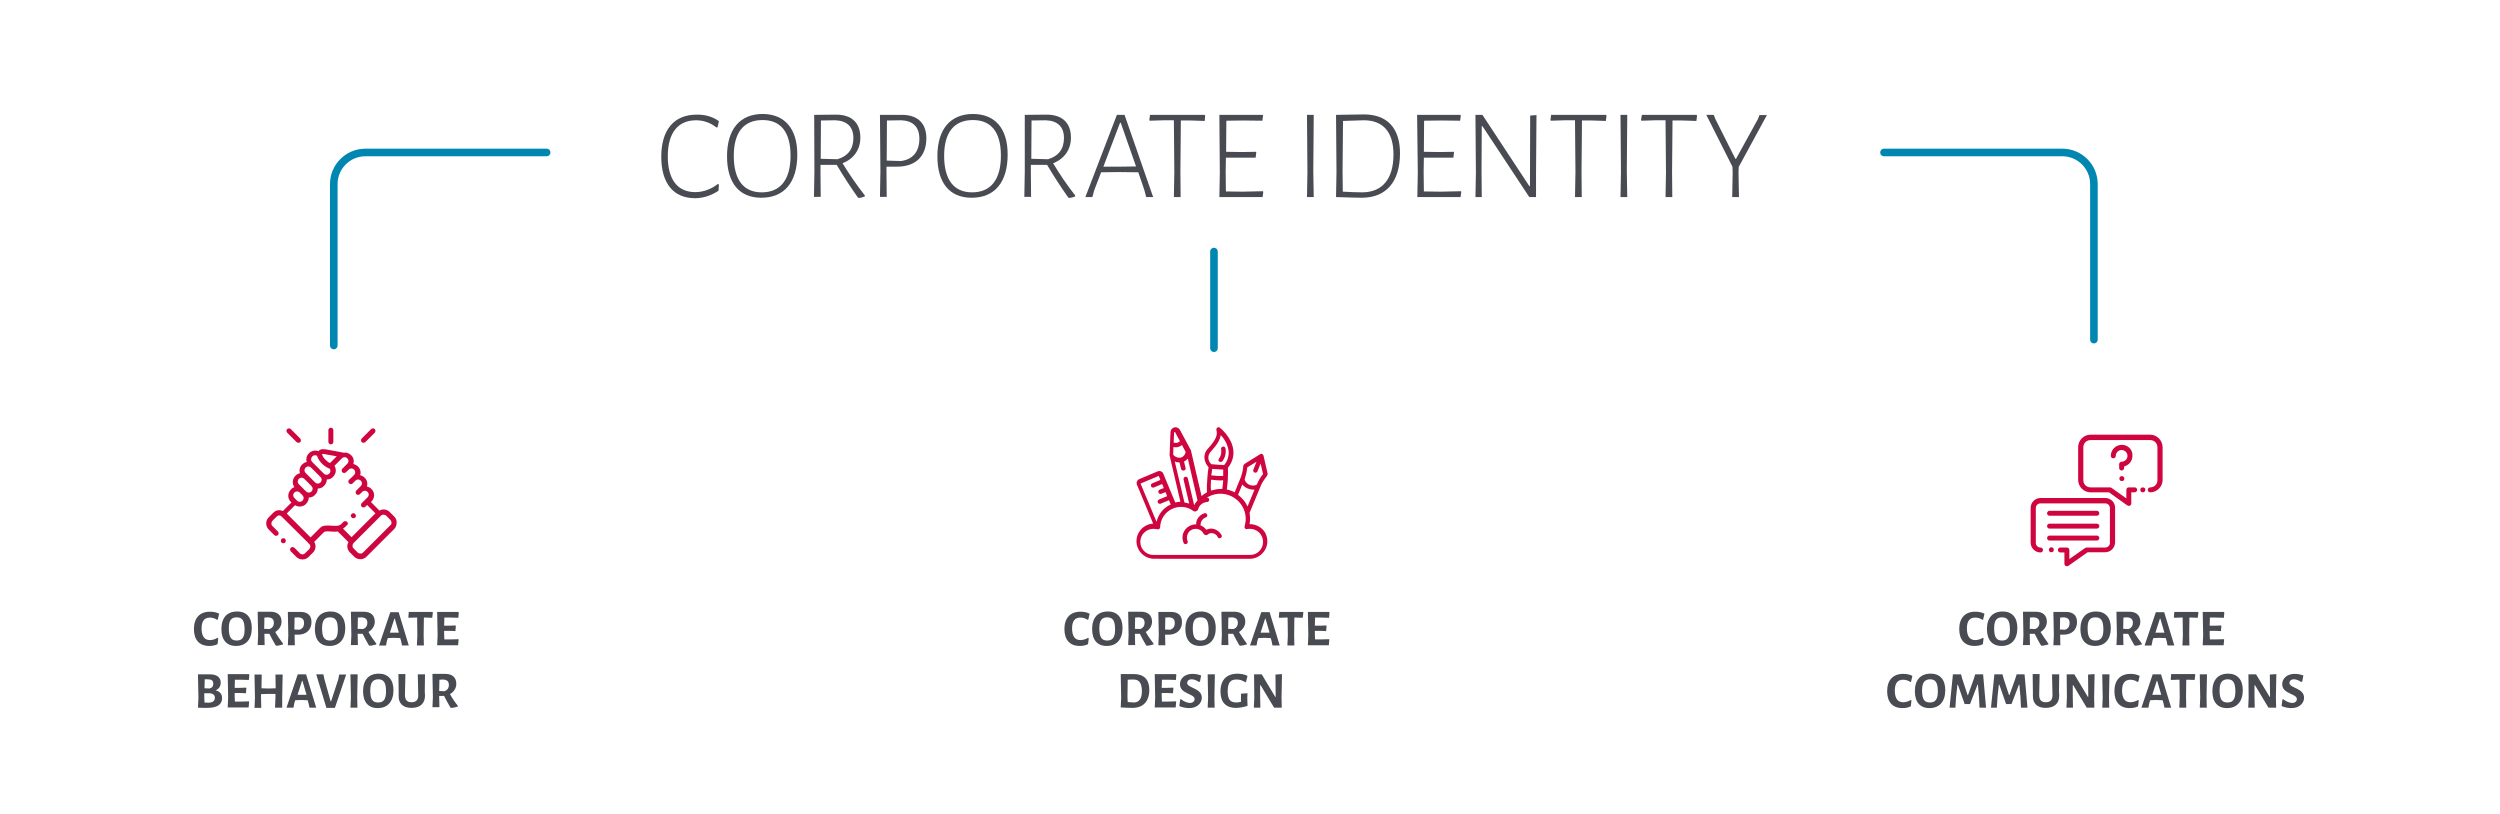 <?xml version="1.0" encoding="utf-8"?>
<!-- Generator: Adobe Illustrator 24.0.2, SVG Export Plug-In . SVG Version: 6.00 Build 0)  -->
<svg version="1.1" id="Ebene_1" xmlns="http://www.w3.org/2000/svg" xmlns:xlink="http://www.w3.org/1999/xlink" x="0px" y="0px"
	 viewBox="0 0 1110 361.2" enable-background="new 0 0 1110 361.2" xml:space="preserve">
<g>
	<path fill="none" stroke="#0087B1" stroke-width="3.371" stroke-linecap="round" stroke-miterlimit="10" d="M242.7,67.7h-80.5
		c-7.7,0-14,6.3-14,14v71.7"/>
	<path fill="none" stroke="#0087B1" stroke-width="3.371" stroke-linecap="round" stroke-miterlimit="10" d="M929.7,150.8V81.7
		c0-7.7-6.3-14-14-14h-79.2"/>
	
		<line fill="none" stroke="#0087B1" stroke-width="3.371" stroke-linecap="round" stroke-miterlimit="10" x1="539" y1="111.7" x2="539" y2="154.6"/>
	<g>
		<g>
			<path fill="#494B52" d="M483.8,272.5l-0.6,2.6l-0.3,0.1c-0.9-0.6-2-1-3.2-1c-2.4,0-3.7,1.5-3.7,4.8c0,3.5,1.3,5.2,3.7,5.2
				c1.1,0,2.4-0.4,3.4-1l0.3,0.2l-0.3,2.6c-1.2,0.6-2.4,0.8-3.7,0.8c-4.4,0-6.8-2.7-6.8-7.5c0-4.9,2.6-7.7,7.1-7.7
				C481.4,271.6,482.7,271.9,483.8,272.5z"/>
			<path fill="#494B52" d="M498.4,278.8c0,5.1-2.6,8-7,8c-4.2,0-6.5-2.7-6.5-7.5c0-5,2.5-7.8,7-7.8
				C496.1,271.5,498.4,274.2,498.4,278.8z M488.1,278.9c0,4,1,5.5,3.5,5.5c2.4,0,3.5-1.4,3.5-4.9c0-3.9-1-5.4-3.5-5.4
				C489.2,274.1,488.1,275.5,488.1,278.9z"/>
			<path fill="#494B52" d="M512.2,285.8l0,0.3c-1,0.3-2,0.6-3.1,0.6l-0.3-0.3c-0.9-1.6-1.9-3.3-2.7-5h-2.2v0.3l0.1,4.7h-3.1l0.2-4.4
				l-0.2-10.4l5.7,0c3.1,0,4.9,1.6,4.9,4.4c0,1.9-1,3.5-2.8,4.6C509.7,282.4,510.9,284.1,512.2,285.8z M506.2,279.3
				c1.3-0.4,2-1.4,2-2.8c0-1.6-0.9-2.3-2.6-2.4l-1.6,0.1l-0.1,5L506.2,279.3z"/>
			<path fill="#494B52" d="M520,271.7c3.1,0,4.8,1.6,4.8,4.5c0,3.4-2.3,5.6-6,5.6h-1.5v0l0.1,4.7h-3.1l0.2-4.4l-0.2-10.4L520,271.7z
				 M519.5,279.6c1.4-0.4,2.1-1.4,2.1-3c0-1.7-0.9-2.4-2.6-2.5l-1.6,0.1l-0.1,5.3L519.5,279.6z"/>
			<path fill="#494B52" d="M539.8,278.8c0,5.1-2.6,8-7,8c-4.2,0-6.5-2.7-6.5-7.5c0-5,2.5-7.8,7-7.8
				C537.5,271.5,539.8,274.2,539.8,278.8z M529.6,278.9c0,4,1,5.5,3.5,5.5c2.4,0,3.5-1.4,3.5-4.9c0-3.9-1-5.4-3.5-5.4
				C530.6,274.1,529.6,275.5,529.6,278.9z"/>
			<path fill="#494B52" d="M553.6,285.8l0,0.3c-1,0.3-2,0.6-3.1,0.6l-0.3-0.3c-0.9-1.6-1.9-3.3-2.7-5h-2.2v0.3l0.1,4.7h-3.1l0.2-4.4
				l-0.2-10.4l5.7,0c3.1,0,4.9,1.6,4.9,4.4c0,1.9-1,3.5-2.8,4.6C551.2,282.4,552.4,284.1,553.6,285.8z M547.6,279.3
				c1.3-0.4,2-1.4,2-2.8c0-1.6-0.9-2.3-2.6-2.4l-1.6,0.1l-0.1,5L547.6,279.3z"/>
			<path fill="#494B52" d="M565,286.6l-0.4-1.9l-0.4-1.4l-2.9-0.1l-2.6,0.1l-0.4,1.2l-0.4,2.1H555l5-14.8h3.7l4.5,14.8H565z
				 M561.9,274.7h-0.2l-2,6.2l2,0l2,0L561.9,274.7z"/>
			<path fill="#494B52" d="M578.4,274.3l-2.8-0.1h-0.9l-0.1,7.7l0.1,4.7h-3.1l0.2-4.4l-0.1-8h-0.9l-2.8,0.1l-0.2-0.3l0.2-2.3h10.5
				l0.2,0.3L578.4,274.3z"/>
			<path fill="#494B52" d="M590.2,284.2l-0.2,2.3h-9.3l0.2-4.4l-0.2-10.4h9.4l0.2,0.3l-0.2,2.3l-3.5-0.1l-2.7,0l-0.1,3.6l2.6,0
				l2.4-0.1l0.2,0.2l-0.2,2.3l-2.6-0.1l-2.4,0l0,1.6l0.1,2.2l2.6,0l3.7-0.1L590.2,284.2z"/>
			<path fill="#494B52" d="M503.6,299.3c4.3,0,6.7,2.5,6.7,6.9c0,5.2-2.7,8.1-7.5,8.1c-1.2,0-3.7-0.1-5.2-0.2l0.2-4.4l-0.2-10.4
				L503.6,299.3z M507,306.9c0-3.6-1.2-5.2-3.7-5.2c-0.5,0-1.8,0-2.6,0.1l-0.1,7.6l0.1,2.3c0.9,0.1,2.2,0.2,2.7,0.2
				C505.6,311.9,507,310.4,507,306.9z"/>
			<path fill="#494B52" d="M522.2,311.8l-0.2,2.3h-9.3l0.2-4.4l-0.2-10.4h9.4l0.2,0.3l-0.2,2.3l-3.5-0.1l-2.7,0l-0.1,3.6l2.6,0
				l2.4-0.1l0.2,0.2l-0.2,2.3l-2.6-0.1l-2.4,0l0,1.6l0.1,2.2l2.6,0l3.7-0.1L522.2,311.8z"/>
			<path fill="#494B52" d="M533.3,299.9l-0.5,2.7l-0.5,0.2c-1.1-0.8-2.3-1.2-3.2-1.2c-1.3,0-2,0.8-2,1.6c0,2.4,6.5,2.2,6.5,6.6
				c0,2.5-2.2,4.6-5.6,4.6c-1.4,0-2.9-0.3-4.4-0.9l0.4-2.9l0.3-0.2c1.3,1.1,2.9,1.7,4,1.7c1.4,0,2.1-0.8,2.1-1.7
				c0-2.5-6.5-2.2-6.5-6.6c0-2.6,2.2-4.6,5.5-4.6C530.6,299.2,531.9,299.4,533.3,299.9z"/>
			<path fill="#494B52" d="M539.3,314.2h-3.1l0.2-4.4l-0.2-10.4h3.2l-0.2,10.1L539.3,314.2z"/>
			<path fill="#494B52" d="M553.9,300.1l-0.7,2.8l-0.3,0c-1.5-0.9-2.5-1.2-3.9-1.2c-2.7,0-3.9,1.4-3.9,5.2c0,3.7,1.1,5,3.9,5
				c0.6,0,1.1-0.1,2-0.3l0-1.3l0-2.3l2.9-0.2l-0.1,2l0.1,3.6c-1.9,0.6-3.5,0.9-5.1,0.9c-4.7,0-6.9-2.7-6.9-7.3
				c0-5.2,2.8-7.9,7.7-7.9C551.1,299.2,552.6,299.4,553.9,300.1z"/>
			<path fill="#494B52" d="M569.1,314.2h-3.4l-6-10h-0.2l0,4.9l0.1,5.1h-2.9l0.2-4.4l-0.1-10.4h3.4l6,10h0.2l-0.1-9.9l2.9-0.2
				l-0.2,10.3L569.1,314.2z"/>
		</g>
		<g>
			<g id="Shape">
				<path fill="#CF0540" d="M554.8,232.7c0.3-1.6,0.3-3.3,0-5l4.5-10.8c0,0,0,0,0,0c0.7-2,1.8-3.8,3.1-5.4c0.3-0.4,0.5-0.9,0.4-1.3
					l-1.8-7.9c0-0.1-0.1-0.2-0.1-0.2c0,0,0,0,0,0s0,0-0.1-0.1c0-0.1-0.1-0.1-0.1-0.2c0,0-0.1,0-0.1-0.1c0,0-0.1-0.1-0.2-0.1
					c-0.1,0-0.1,0-0.2-0.1c0,0,0,0-0.1,0c-0.2,0-0.4,0-0.5,0.1c0,0,0,0,0,0h0l-6.9,4.3c-0.4,0.3-0.7,0.7-0.7,1.2
					c-0.2,2.1-0.7,4.2-1.6,6.1v0l-2.2,5.4c-1.1-0.6-2.3-1-3.5-1.3c0.5-3.2,0.6-6.4,0.5-9.6c1.8-2.2,2.7-5,2.4-7.8
					c-0.6-5.7-5.7-9.8-6-10c-0.3-0.3-0.8-0.3-1.1,0c-0.4,0.2-0.5,0.7-0.4,1.1c0.5,1.9,0.1,3.9-3.6,8c-1.7,1.6-2.2,4.1-1.3,6.2
					c0.3,0.8,0.8,1.6,1.4,2.2c-0.2,1.5-0.4,2.9-0.5,4.3c-0.2,2.3-0.3,4.6-0.2,6.9c-0.9,0.5-1.7,1-2.4,1.7l-4.7-20.2c0,0,0,0,0-0.1
					c0-0.1,0-0.1-0.1-0.2l-4.8-8.9c-0.5-0.9-1.5-1.4-2.5-1.1c-1,0.2-1.7,1.1-1.7,2.1l-0.4,10.1c0,0.1,0,0.1,0,0.2c0,0,0,0,0,0
					l4.8,20.6c-0.8,0-1.5,0.1-2.3,0.3l-5.3-12.8c-0.4-1-1.6-1.4-2.5-1l-8.1,3.4c-1,0.4-1.5,1.6-1.1,2.5l7.2,17.3
					c-4.2,0.2-7.5,3.8-7.4,8s3.6,7.6,7.8,7.6H555c2.8,0,5.3-1.6,6.7-4c1.4-2.4,1.3-5.4-0.1-7.8C560.2,234.1,557.6,232.7,554.8,232.7
					z M553.8,207.5l4.1-2.5l-1.4,3.5c-0.2,0.5,0,1.1,0.5,1.3c0.5,0.2,1.1,0,1.3-0.5l1.4-3.5l1.1,4.7c-1.2,1.4-2.1,3-2.8,4.7
					c-1,0.5-2.2,0.5-3.2,0.1s-1.8-1.3-2.2-2.3C553.2,211.1,553.6,209.3,553.8,207.5z M551.6,215.1c0.6,0.8,1.5,1.4,2.4,1.8
					c0.8,0.3,1.6,0.5,2.4,0.5c0.2,0,0.4,0,0.6,0l-3.1,7.5c-0.9-2.1-2.4-3.8-4.2-5.2L551.6,215.1z M538.2,208.2l4.9,0.3
					c0,0.9,0,1.9,0,2.8c-1.6,0.1-3.3,0-4.9-0.2c-0.1,0-0.2,0-0.4,0C538,210.1,538.1,209.2,538.2,208.2L538.2,208.2z M537.8,200.3
					c2.6-2.9,3.9-5,4.2-7.1c1.9,1.9,3.1,4.4,3.5,7c0.2,2.3-0.5,4.6-2,6.3c-1.9-0.1-3.8-0.2-5.7-0.4c-0.8-0.8-1.3-1.8-1.3-2.9
					S537,201.1,537.8,200.3L537.8,200.3z M537.7,213l0.3,0c1.3,0.2,2.5,0.3,3.8,0.3c0.4,0,0.8,0,1.3-0.1c-0.1,1.3-0.2,2.6-0.4,3.9
					c-0.2,0-0.5,0-0.7,0c-1.5,0-2.9,0.3-4.3,0.7C537.5,216.2,537.6,214.6,537.7,213L537.7,213z M530.2,224.3l-2.8-11.9
					c-0.1-0.5-0.6-0.8-1.2-0.7c-0.5,0.1-0.8,0.6-0.7,1.2l2.5,10.7c-0.7-0.2-1.4-0.4-2.1-0.5l-4.3-18.2c0.6,0.3,1.2,0.4,1.9,0.4
					c0.1,0,0.1,0,0.2,0l0.7,2.9c0.1,0.3,0.3,0.6,0.7,0.7s0.7,0,1-0.2c0.3-0.2,0.4-0.6,0.3-0.9l-0.7-2.9c0.7-0.3,1.2-0.7,1.7-1.3
					l4.3,18.6C531.1,222.8,530.6,223.5,530.2,224.3z M524.2,203.2c-1.2,0.2-2.5-0.3-3.3-1.3l0.1-3.4c0.3,0.1,0.7,0.1,1,0.1
					c0.3,0,0.7,0,1-0.1c0.7-0.2,1.3-0.5,1.8-0.9l1.6,3C526.3,201.8,525.4,202.9,524.2,203.2L524.2,203.2z M521.5,191.8
					c0.1,0,0.3,0,0.3,0.2l2.1,3.9c-0.4,0.3-0.8,0.6-1.3,0.7c-0.5,0.1-1,0.1-1.5-0.1l0.2-4.4C521.3,192,521.4,191.9,521.5,191.8z
					 M514.5,211.3l0.7,1.8l-3.6,1.5c-0.4,0.2-0.7,0.6-0.6,1.1c0.1,0.5,0.5,0.8,1,0.8c0.1,0,0.3,0,0.4-0.1l3.6-1.5l0.7,1.8l-1.8,0.7
					c-0.4,0.2-0.7,0.6-0.6,1.1c0.1,0.5,0.5,0.8,1,0.8c0.1,0,0.3,0,0.4-0.1l1.8-0.7l0.7,1.8l-3.6,1.5c-0.4,0.2-0.7,0.6-0.6,1.1
					c0.1,0.5,0.5,0.8,1,0.8c0.1,0,0.3,0,0.4-0.1l3.6-1.5l0.8,1.9c-3.2,1.4-5.5,4.3-6.3,7.7l-7.1-17L514.5,211.3z M555,246.4h-42.9
					c-3.2,0-5.8-2.6-5.8-5.8s2.6-5.8,5.8-5.8c0.6,0,1.1,0.1,1.7,0.2c0.3,0.1,0.6,0,0.9-0.1c0.2-0.2,0.4-0.5,0.4-0.8
					c0.1-3.5,2.1-6.6,5.2-8.1c3.1-1.5,6.8-1.2,9.6,0.9c0.2,0.2,0.6,0.2,0.9,0.2s0.5-0.3,0.6-0.6c1.9-5.1,7.2-8.1,12.5-7.1
					c5.3,1,9.2,5.6,9.2,11c0,1.1-0.2,2.2-0.5,3.3c-0.1,0.3,0,0.7,0.2,0.9c0.2,0.3,0.6,0.4,0.9,0.3c0.4-0.1,0.9-0.1,1.3-0.1
					c3.2,0,5.8,2.6,5.8,5.8S558.3,246.4,555,246.4z"/>
			</g>
			<g id="Shape_1_">
				<path fill="#CF0540" d="M542,205.1c0.3,0,0.6-0.1,0.8-0.4c1.2-1.6,1.7-3.7,1.3-5.7c-0.1-0.3-0.3-0.6-0.7-0.7
					c-0.3-0.1-0.7,0-1,0.3s-0.3,0.6-0.2,1c0.2,1.4-0.1,2.9-1,4.1c-0.2,0.3-0.3,0.7-0.1,1S541.6,205.1,542,205.1L542,205.1z"/>
			</g>
			<g id="Shape_2_">
				<path fill="#CF0540" d="M537.7,234.7c-0.7,0-1.4,0.2-2.1,0.5c-1.8-2.4-5-3.1-7.6-1.6c-2.6,1.5-3.7,4.6-2.5,7.4
					c0.2,0.4,0.5,0.6,0.9,0.6c0.1,0,0.3,0,0.4-0.1c0.2-0.1,0.4-0.3,0.5-0.5c0.1-0.2,0.1-0.5,0-0.7c-0.2-0.5-0.3-1-0.3-1.6
					c0-2.2,1.7-3.9,3.9-3.9c1.5,0,2.9,0.9,3.5,2.2c0,0,0,0.1,0.1,0.1c0,0,0,0.1,0.1,0.1c0,0,0,0,0.1,0.1c0,0,0.1,0.1,0.2,0.1
					c0,0,0.1,0.1,0.2,0.1c0.1,0,0.1,0,0.2,0.1c0.1,0,0.1,0,0.2,0c0.1,0,0.3,0,0.4-0.1c0,0,0.1,0,0.1,0c0,0,0.1,0,0.1-0.1
					c0,0,0.1,0,0.1-0.1c0.5-0.4,1.1-0.6,1.8-0.6c1.1,0,2.2,0.7,2.6,1.7c0.2,0.5,0.8,0.7,1.3,0.5c0.5-0.2,0.7-0.8,0.5-1.3
					C541.3,235.8,539.6,234.7,537.7,234.7z"/>
			</g>
			<g id="Shape_3_">
				<path fill="#CF0540" d="M534.7,227.9c-0.1,0-3.6,1.2-3.6,4.8c0,0.5,0.4,1,1,1c0.5,0,1-0.4,1-1c0.1-1.4,1-2.5,2.3-3
					c0.5-0.2,0.8-0.7,0.6-1.2S535.2,227.7,534.7,227.9L534.7,227.9z"/>
			</g>
			<g id="Shape_4_">
				<path fill="#CF0540" d="M530.9,226.8c0.1,0,0.2,0,0.2,0c0.4,0,0.8-0.3,0.9-0.7c0.4-1.8,2.1-3.1,3.9-3.2c0.5,0,1-0.4,1-1
					c0-0.5-0.4-1-1-1c-2.8,0-5.2,1.9-5.8,4.6C530.1,226.2,530.4,226.7,530.9,226.8z"/>
			</g>
		</g>
	</g>
	<g>
		<g>
			<path fill="#494B52" d="M97.3,272.5l-0.6,2.6l-0.3,0.1c-0.9-0.6-2-1-3.2-1c-2.4,0-3.7,1.5-3.7,4.8c0,3.5,1.3,5.2,3.7,5.2
				c1.1,0,2.4-0.4,3.4-1l0.3,0.2l-0.3,2.6c-1.2,0.6-2.4,0.8-3.7,0.8c-4.4,0-6.8-2.7-6.8-7.5c0-4.9,2.6-7.7,7.1-7.7
				C94.9,271.6,96.2,271.9,97.3,272.5z"/>
			<path fill="#494B52" d="M111.8,278.8c0,5.1-2.6,8-7,8c-4.2,0-6.5-2.7-6.5-7.5c0-5,2.5-7.8,7-7.8
				C109.5,271.5,111.8,274.2,111.8,278.8z M101.6,278.9c0,4,1,5.5,3.5,5.5c2.4,0,3.5-1.4,3.5-4.9c0-3.9-1-5.4-3.5-5.4
				C102.6,274.1,101.6,275.5,101.6,278.9z"/>
			<path fill="#494B52" d="M125.7,285.8l0,0.3c-1,0.3-2,0.6-3.1,0.6l-0.3-0.3c-0.9-1.6-1.9-3.3-2.7-5h-2.2v0.3l0.1,4.7h-3.1l0.2-4.4
				l-0.2-10.4l5.7,0c3.1,0,4.9,1.6,4.9,4.4c0,1.9-1,3.5-2.8,4.6C123.2,282.4,124.4,284.1,125.7,285.8z M119.6,279.3
				c1.3-0.4,2-1.4,2-2.8c0-1.6-0.9-2.3-2.6-2.4l-1.6,0.1l-0.1,5L119.6,279.3z"/>
			<path fill="#494B52" d="M133.5,271.7c3.1,0,4.8,1.6,4.8,4.5c0,3.4-2.3,5.6-6,5.6h-1.5v0l0.1,4.7h-3.1l0.2-4.4l-0.2-10.4
				L133.5,271.7z M132.9,279.6c1.4-0.4,2.1-1.4,2.1-3c0-1.7-0.9-2.4-2.6-2.5l-1.6,0.1l-0.1,5.3L132.9,279.6z"/>
			<path fill="#494B52" d="M153.3,278.8c0,5.1-2.6,8-7,8c-4.2,0-6.5-2.7-6.5-7.5c0-5,2.5-7.8,7-7.8
				C150.9,271.5,153.3,274.2,153.3,278.8z M143,278.9c0,4,1,5.5,3.5,5.5c2.4,0,3.5-1.4,3.5-4.9c0-3.9-1-5.4-3.5-5.4
				C144.1,274.1,143,275.5,143,278.9z"/>
			<path fill="#494B52" d="M167.1,285.8l0,0.3c-1,0.3-2,0.6-3.1,0.6l-0.3-0.3c-0.9-1.6-1.9-3.3-2.7-5h-2.2v0.3l0.1,4.7h-3.1l0.2-4.4
				l-0.2-10.4l5.7,0c3.1,0,4.9,1.6,4.9,4.4c0,1.9-1,3.5-2.8,4.6C164.6,282.4,165.8,284.1,167.1,285.8z M161.1,279.3
				c1.3-0.4,2-1.4,2-2.8c0-1.6-0.9-2.3-2.6-2.4l-1.6,0.1l-0.1,5L161.1,279.3z"/>
			<path fill="#494B52" d="M178.5,286.6l-0.4-1.9l-0.4-1.4l-2.9-0.1l-2.6,0.1l-0.4,1.2l-0.4,2.1h-3.1l5-14.8h3.7l4.5,14.8H178.5z
				 M175.3,274.7h-0.2l-2,6.2l2,0l2,0L175.3,274.7z"/>
			<path fill="#494B52" d="M191.9,274.3l-2.8-0.1h-0.9l-0.1,7.7l0.1,4.7h-3.1l0.2-4.4l-0.1-8h-0.9l-2.8,0.1l-0.2-0.3l0.2-2.3h10.5
				l0.2,0.3L191.9,274.3z"/>
			<path fill="#494B52" d="M203.6,284.2l-0.2,2.3h-9.3l0.2-4.4l-0.2-10.4h9.4l0.2,0.3l-0.2,2.3l-3.5-0.1l-2.7,0l-0.1,3.6l2.6,0
				l2.4-0.1l0.2,0.2l-0.2,2.3l-2.6-0.1l-2.4,0l0,1.6l0.1,2.2l2.6,0l3.7-0.1L203.6,284.2z"/>
			<path fill="#494B52" d="M98.6,310c0,2.9-2.3,4.3-6.7,4.3c-0.8,0-2.8,0-4-0.1l0.2-4.4l-0.2-10.4l5.3,0c3,0,4.8,1.3,4.8,3.7
				c0,1.6-0.8,2.8-2.3,3.4C97.6,307,98.6,308.1,98.6,310z M95.4,309.8c0-1.1-0.7-1.8-2.1-2l-2.6,0l0,1.6l0.1,2.5
				c0.6,0.1,1.2,0.1,1.6,0.1C94.3,312,95.4,311.3,95.4,309.8z M92,301.6h-1.1l-0.1,4l2.2,0.1c1.2-0.3,1.7-1,1.7-2.2
				C94.6,302.1,94,301.6,92,301.6z"/>
			<path fill="#494B52" d="M110.6,311.8l-0.2,2.3h-9.3l0.2-4.4l-0.2-10.4h9.4l0.2,0.3l-0.2,2.3l-3.5-0.1l-2.7,0l-0.1,3.6l2.6,0
				l2.4-0.1l0.2,0.2l-0.2,2.3l-2.6-0.1l-2.4,0l0,1.6l0.1,2.2l2.6,0l3.7-0.1L110.6,311.8z"/>
			<path fill="#494B52" d="M125.3,314.2h-3.2l0.2-4.4l0-1.7l-3.4,0l-3,0.1l0,1.4l0.1,4.7H113l0.2-4.4l-0.2-10.4h3.2l-0.1,6.1
				l3.2,0.1l3.1-0.1l-0.1-6.1h3.2l-0.2,10.1L125.3,314.2z"/>
			<path fill="#494B52" d="M137.4,314.2l-0.4-1.9l-0.4-1.4l-2.9-0.1l-2.6,0.1l-0.4,1.2l-0.4,2.1h-3.1l5-14.8h3.7l4.5,14.8H137.4z
				 M134.3,302.3h-0.2l-2,6.2l2,0l2,0L134.3,302.3z"/>
			<path fill="#494B52" d="M144.9,314.2l-4.5-14.8h3.2l0.4,2l2.8,10h0.2l3.2-9.8l0.4-2.1h3.1l-5,14.8H144.9z"/>
			<path fill="#494B52" d="M158.7,314.2h-3.1l0.2-4.4l-0.2-10.4h3.2l-0.2,10.1L158.7,314.2z"/>
			<path fill="#494B52" d="M174.7,306.4c0,5.1-2.6,8-7,8c-4.2,0-6.5-2.7-6.5-7.5c0-5,2.5-7.8,7-7.8
				C172.3,299.1,174.7,301.8,174.7,306.4z M164.4,306.5c0,4,1,5.4,3.5,5.4c2.4,0,3.5-1.4,3.5-4.9c0-3.9-1-5.4-3.5-5.4
				C165.5,301.7,164.4,303.1,164.4,306.5z"/>
			<path fill="#494B52" d="M188.7,308.8c0,3.5-2.1,5.5-6,5.5c-3.7,0-5.8-1.9-5.7-5.4l0-2.1l-0.1-7.5h3.1l-0.2,9.2
				c0,2.2,0.9,3.3,2.9,3.3c2,0,3-1,3-3.1l-0.2-9.3h3.2l-0.1,7.5L188.7,308.8z"/>
			<path fill="#494B52" d="M203.3,313.4l0,0.3c-1,0.3-2,0.6-3.1,0.6l-0.3-0.3c-0.9-1.6-1.9-3.3-2.7-5h-2.2v0.3l0.1,4.7h-3.1l0.2-4.4
				l-0.2-10.4l5.7,0c3.1,0,4.9,1.6,4.9,4.4c0,1.9-1,3.5-2.8,4.6C200.8,310,202,311.8,203.3,313.4z M197.3,306.9c1.3-0.4,2-1.4,2-2.8
				c0-1.6-0.9-2.3-2.6-2.4l-1.6,0.1l-0.1,5L197.3,306.9z"/>
		</g>
		<g>
			<g>
				<path fill="#CF0540" d="M146.9,197.3c0.6,0,1.1-0.5,1.1-1.1V191c0-0.6-0.5-1.1-1.1-1.1c-0.6,0-1.1,0.5-1.1,1.1v5.1
					C145.8,196.8,146.3,197.3,146.9,197.3L146.9,197.3z"/>
			</g>
			<g>
				<path fill="#CF0540" d="M175,229.3l-2-2c-0.7-0.7-1.7-1.1-2.7-1.1c-0.7,0-1.3,0.2-1.8,0.5l-3.8-3.8l0.2-0.2
					c1.6-1.6,1.6-4.1,0-5.6c-0.6-0.6-1.2-0.9-2-1.1c0.1-0.4,0.2-0.7,0.2-1.1c0-1.1-0.4-2.1-1.2-2.8c-0.6-0.6-1.2-0.9-2-1.1
					c0.1-0.4,0.2-0.7,0.2-1.1c0-1.1-0.4-2.1-1.2-2.8c-0.6-0.6-1.3-0.9-2-1.1c0.4-1.4,0.1-2.9-1-3.9c-0.9-0.9-2.1-1.3-3.2-1.1
					l-7.6-1.4c-1.2-0.2-2.6-0.4-3.5,0.5c-0.1,0.1-0.1,0.1-0.2,0.2c-1.4-0.5-3.1-0.2-4.2,0.9c-0.8,0.8-1.2,1.8-1.2,2.8
					c0,0.4,0.1,0.8,0.2,1.1c-0.8,0.2-1.4,0.5-2,1.1c-0.8,0.7-1.2,1.7-1.2,2.8c0,0.4,0.1,0.8,0.2,1.1c-0.8,0.2-1.4,0.5-2,1.1
					c-0.8,0.8-1.2,1.8-1.2,2.8c0,0.8,0.2,1.6,0.7,2.3c-0.6,0.2-1.1,0.5-1.5,1c-1.6,1.6-1.6,4.1,0,5.6l0.2,0.2l-3.8,3.8
					c-1.4-0.7-3.2-0.4-4.3,0.8l-2,2c-0.7,0.7-1.1,1.7-1.1,2.7c0,1,0.4,2,1.1,2.7l2.5,2.5c0.4,0.4,1.2,0.4,1.6,0
					c0.4-0.4,0.4-1.2,0-1.6l-2.5-2.5c-0.3-0.3-0.4-0.7-0.4-1.1c0-0.4,0.2-0.8,0.4-1.1l2-2c0.5-0.5,1.3-0.6,1.9-0.2
					c0,0.1,0.1,0.1,0.1,0.2c0.1,0.1,0.2,0.2,0.3,0.2l11.7,11.6c0.1,0.1,0.1,0.2,0.2,0.3c0.1,0.1,0.2,0.2,0.3,0.2
					c0.2,0.3,0.4,0.6,0.4,1c0,0.4-0.2,0.8-0.4,1.1l-2,2c-0.6,0.6-1.6,0.6-2.2,0l-2.5-2.5c-0.4-0.4-1.2-0.4-1.6,0
					c-0.4,0.4-0.4,1.2,0,1.6l2.5,2.5c0.7,0.7,1.7,1.1,2.7,1.1c1,0,2-0.4,2.7-1.1l2-2c0.7-0.7,1.1-1.7,1.1-2.7c0-0.7-0.2-1.4-0.6-2
					l4.3-4.3c0,0,0,0,0,0c0.5-0.5,1.9-0.4,3.2-0.3c0.9,0.1,2,0.1,3,0l4.7,4.7c-0.3,0.6-0.5,1.2-0.5,1.8c0,1,0.4,2,1.1,2.7l2,2
					c0.7,0.7,1.7,1.1,2.7,1.1c1,0,2-0.4,2.7-1.1l12.3-12.3c0.7-0.7,1.1-1.7,1.1-2.7C176.2,231,175.8,230.1,175,229.3L175,229.3z
					 M144.5,201.7l5,0.9l-3,3c-0.5-0.2-1.1-0.6-1.8-1.3c-1-0.9-1.6-2-1.7-2.6c0,0,0,0,0,0c0,0,0,0,0,0c0,0,0-0.1,0-0.1
					C143.2,201.5,143.6,201.5,144.5,201.7L144.5,201.7z M138.7,202.6c0.6-0.6,1.5-0.6,2.1-0.2c0.4,1.6,1.7,3,2.3,3.6
					c0.4,0.4,1.9,1.7,3.3,2.1c0.2,0.3,0.3,0.6,0.3,1c0,0.5-0.2,0.9-0.5,1.2c-0.3,0.3-0.7,0.5-1.2,0.5c-0.5,0-0.9-0.2-1.2-0.5l0,0
					l0,0l-5.2-5.2c-0.3-0.3-0.5-0.7-0.5-1.2C138.2,203.3,138.4,202.9,138.7,202.6L138.7,202.6z M135.7,207.6
					c0.3-0.3,0.7-0.5,1.2-0.5c0.5,0,0.9,0.2,1.2,0.5l4.2,4.2c0.7,0.7,0.7,1.7,0,2.4c-0.3,0.3-0.7,0.5-1.2,0.5s-0.9-0.2-1.2-0.5l0,0
					l-3.2-3.2c0,0,0,0,0,0l-1-1c-0.3-0.3-0.5-0.7-0.5-1.2C135.2,208.4,135.4,207.9,135.7,207.6L135.7,207.6z M132.7,212.6
					c0.3-0.3,0.7-0.5,1.2-0.5c0.5,0,0.9,0.2,1.2,0.5l3.2,3.2c0.3,0.3,0.5,0.7,0.5,1.2c0,0.5-0.2,0.9-0.5,1.2
					c-0.3,0.3-0.7,0.5-1.2,0.5c-0.5,0-0.9-0.2-1.2-0.5l-1.2-1.2c0,0,0,0,0,0l-2-2c-0.3-0.3-0.5-0.7-0.5-1.2
					C132.2,213.4,132.4,212.9,132.7,212.6L132.7,212.6z M130.7,218.7c0.3-0.3,0.7-0.5,1.2-0.5c0.5,0,0.9,0.2,1.2,0.5l1.2,1.2
					c0.3,0.3,0.5,0.7,0.5,1.2c0,0.5-0.2,0.9-0.5,1.2c-0.3,0.3-0.7,0.5-1.2,0.5c-0.5,0-0.9-0.2-1.2-0.5l-0.1-0.1c0,0,0,0,0,0
					c0,0,0,0,0,0l-1-1C130,220.4,130,219.3,130.7,218.7L130.7,218.7z M154.1,231.7c-0.4-0.4-1.2-0.4-1.6,0l-1,1
					c-1,1-2.7,0.8-4.4,0.7c-1.8-0.1-3.8-0.3-5,1l-4.2,4.2l-10.6-10.6l3.7-3.7c0.6,0.4,1.3,0.6,2.1,0.6c1.1,0,2.1-0.4,2.8-1.2
					c0.8-0.8,1.2-1.8,1.2-2.8c0,0,0,0,0,0c0,0,0,0,0,0c1.1,0,2.1-0.4,2.8-1.2c0.8-0.8,1.2-1.8,1.2-2.8c0,0,0,0,0,0c0,0,0,0,0,0
					c1.1,0,2.1-0.4,2.8-1.2c0.8-0.8,1.2-1.8,1.2-2.8c0,0,0,0,0,0c1.1,0,2.1-0.4,2.8-1.2c0.8-0.8,1.2-1.8,1.2-2.8
					c0-0.7-0.2-1.5-0.6-2.1l3.3-3.3c0.2-0.2,0.5-0.4,0.9-0.5c0,0,0.1,0,0.1,0c0.5-0.1,1,0.1,1.4,0.5c0.7,0.7,0.7,1.7,0,2.4l-1,1
					c0,0,0,0,0,0l-1.2,1.2c-0.4,0.4-0.4,1.2,0,1.6c0.4,0.4,1.2,0.4,1.6,0l1-1c0,0,0,0,0,0l0.2-0.2c0.7-0.7,1.7-0.7,2.4,0
					c0.3,0.3,0.5,0.7,0.5,1.2c0,0.5-0.2,0.9-0.5,1.2l-1,1c0,0,0,0,0,0l-1.2,1.1c-0.4,0.4-0.5,1.2,0,1.6c0.4,0.4,1.2,0.5,1.6,0
					l1.2-1.2c0.3-0.3,0.7-0.5,1.2-0.5c0.5,0,0.9,0.2,1.2,0.5c0.3,0.3,0.5,0.7,0.5,1.2c0,0.5-0.2,0.9-0.5,1.2l-2,2
					c-0.4,0.4-0.4,1.2,0,1.6c0.2,0.2,0.5,0.3,0.8,0.3c0.3,0,0.6-0.1,0.8-0.3l1-1c0,0,0,0,0,0c0.3-0.3,0.7-0.5,1.2-0.5
					c0.5,0,0.9,0.2,1.2,0.5c0.7,0.7,0.7,1.7,0,2.4l-1,1c0,0,0,0,0,0c0,0,0,0,0,0l-1.6,1.6c-0.4,0.4-0.4,1.2,0,1.6
					c0.2,0.2,0.5,0.3,0.8,0.3c0.3,0,0.6-0.1,0.8-0.3l0.8-0.8l3.7,3.7l-10.6,10.6l-3.8-3.8c0.3-0.2,0.5-0.4,0.8-0.6l1-1
					C154.6,232.9,154.6,232.2,154.1,231.7L154.1,231.7z M173.4,233.1l-12.3,12.3c-0.3,0.3-0.7,0.4-1.1,0.4s-0.8-0.2-1.1-0.4l-2-2
					c-0.3-0.3-0.4-0.7-0.4-1.1c0-0.4,0.2-0.8,0.4-1.1l12.3-12.3c0.3-0.3,0.7-0.4,1.1-0.4c0.4,0,0.8,0.2,1.1,0.4l2,2
					c0.3,0.3,0.4,0.7,0.4,1.1C173.9,232.5,173.7,232.9,173.4,233.1z"/>
			</g>
			<g>
				<path fill="#CF0540" d="M131.7,196.3c0.2,0.2,0.5,0.3,0.8,0.3c0.3,0,0.6-0.1,0.8-0.3c0.4-0.4,0.4-1.2,0-1.6l-4.2-4.2
					c-0.4-0.4-1.2-0.4-1.6,0c-0.4,0.4-0.4,1.2,0,1.6L131.7,196.3z"/>
			</g>
			<g>
				<path fill="#CF0540" d="M161.4,196.6c0.3,0,0.6-0.1,0.8-0.3l4.2-4.2c0.4-0.4,0.4-1.2,0-1.6c-0.4-0.4-1.2-0.4-1.6,0l-4.2,4.2
					c-0.4,0.4-0.4,1.2,0,1.6C160.8,196.5,161.1,196.6,161.4,196.6z"/>
			</g>
			<g>
				<path fill="#CF0540" d="M125,239.3c-0.4,0.5-0.4,1.2,0,1.6l0,0c0.2,0.2,0.5,0.3,0.8,0.3c0.3,0,0.6-0.1,0.8-0.3
					c0.4-0.5,0.4-1.2,0-1.6C126.2,238.8,125.4,238.9,125,239.3z"/>
			</g>
			<g>
				<path fill="#CF0540" d="M156.9,230.1c0.2,0,0.4,0,0.5-0.1c0.6-0.3,0.8-1,0.5-1.5c-0.3-0.6-1-0.8-1.5-0.5l0,0
					c-0.6,0.3-0.8,1-0.5,1.5C156.1,229.8,156.5,230.1,156.9,230.1L156.9,230.1z"/>
			</g>
		</g>
	</g>
	<g>
		<g>
			<path fill="#494B52" d="M881.1,272.5l-0.6,2.6l-0.3,0.1c-0.9-0.6-2-1-3.2-1c-2.4,0-3.7,1.5-3.7,4.8c0,3.5,1.3,5.2,3.7,5.2
				c1.1,0,2.4-0.4,3.4-1l0.3,0.2l-0.3,2.6c-1.2,0.6-2.4,0.8-3.7,0.8c-4.4,0-6.8-2.7-6.8-7.5c0-4.9,2.6-7.7,7.1-7.7
				C878.7,271.6,880,271.9,881.1,272.5z"/>
			<path fill="#494B52" d="M895.7,278.8c0,5.1-2.6,8-7,8c-4.2,0-6.5-2.7-6.5-7.5c0-5,2.5-7.8,7-7.8
				C893.4,271.5,895.7,274.2,895.7,278.8z M885.4,278.9c0,4,1,5.5,3.5,5.5c2.4,0,3.5-1.4,3.5-4.9c0-3.9-1-5.4-3.5-5.4
				C886.5,274.1,885.4,275.5,885.4,278.9z"/>
			<path fill="#494B52" d="M909.5,285.8l0,0.3c-1,0.3-2,0.6-3.1,0.6l-0.3-0.3c-0.9-1.6-1.9-3.3-2.7-5h-2.2v0.3l0.1,4.7h-3.1l0.2-4.4
				l-0.2-10.4l5.7,0c3.1,0,4.9,1.6,4.9,4.4c0,1.9-1,3.5-2.8,4.6C907.1,282.4,908.3,284.1,909.5,285.8z M903.5,279.3
				c1.3-0.4,2-1.4,2-2.8c0-1.6-0.9-2.3-2.6-2.4l-1.6,0.1l-0.1,5L903.5,279.3z"/>
			<path fill="#494B52" d="M917.4,271.7c3.1,0,4.8,1.6,4.8,4.5c0,3.4-2.3,5.6-6,5.6h-1.5v0l0.1,4.7h-3.1l0.2-4.4l-0.2-10.4
				L917.4,271.7z M916.8,279.6c1.4-0.4,2.1-1.4,2.1-3c0-1.7-0.9-2.4-2.6-2.5l-1.6,0.1l-0.1,5.3L916.8,279.6z"/>
			<path fill="#494B52" d="M937.2,278.8c0,5.1-2.6,8-7,8c-4.2,0-6.5-2.7-6.5-7.5c0-5,2.5-7.8,7-7.8
				C934.8,271.5,937.2,274.2,937.2,278.8z M926.9,278.9c0,4,1,5.5,3.5,5.5c2.4,0,3.5-1.4,3.5-4.9c0-3.9-1-5.4-3.5-5.4
				C927.9,274.1,926.9,275.5,926.9,278.9z"/>
			<path fill="#494B52" d="M951,285.8l0,0.3c-1,0.3-2,0.6-3.1,0.6l-0.3-0.3c-0.9-1.6-1.9-3.3-2.7-5h-2.2v0.3l0.1,4.7h-3.1l0.2-4.4
				l-0.2-10.4l5.7,0c3.1,0,4.9,1.6,4.9,4.4c0,1.9-1,3.5-2.8,4.6C948.5,282.4,949.7,284.1,951,285.8z M945,279.3c1.3-0.4,2-1.4,2-2.8
				c0-1.6-0.9-2.3-2.6-2.4l-1.6,0.1l-0.1,5L945,279.3z"/>
			<path fill="#494B52" d="M962.4,286.6l-0.4-1.9l-0.4-1.4l-2.9-0.1l-2.6,0.1l-0.4,1.2l-0.4,2.1h-3.1l5-14.8h3.7l4.5,14.8H962.4z
				 M959.2,274.7H959l-2,6.2l2,0l2,0L959.2,274.7z"/>
			<path fill="#494B52" d="M975.8,274.3l-2.8-0.1h-0.9l-0.1,7.7l0.1,4.7h-3.1l0.2-4.4l-0.1-8h-0.9l-2.8,0.1l-0.2-0.3l0.2-2.3h10.5
				l0.2,0.3L975.8,274.3z"/>
			<path fill="#494B52" d="M987.5,284.2l-0.2,2.3H978l0.2-4.4l-0.2-10.4h9.4l0.2,0.3l-0.2,2.3l-3.5-0.1l-2.7,0l-0.1,3.6l2.6,0
				l2.4-0.1l0.2,0.2l-0.2,2.3l-2.6-0.1l-2.4,0l0,1.6l0.1,2.2l2.6,0l3.7-0.1L987.5,284.2z"/>
			<path fill="#494B52" d="M849.1,300.1l-0.6,2.6l-0.3,0.1c-0.9-0.6-2-1-3.2-1c-2.4,0-3.7,1.5-3.7,4.8c0,3.5,1.3,5.2,3.7,5.2
				c1.1,0,2.4-0.4,3.4-1l0.3,0.2l-0.3,2.6c-1.2,0.6-2.4,0.8-3.7,0.8c-4.4,0-6.8-2.7-6.8-7.5c0-4.9,2.6-7.7,7.1-7.7
				C846.7,299.2,848,299.5,849.1,300.1z"/>
			<path fill="#494B52" d="M863.7,306.4c0,5.1-2.6,8-7,8c-4.2,0-6.5-2.7-6.5-7.5c0-5,2.5-7.8,7-7.8
				C861.4,299.1,863.7,301.8,863.7,306.4z M853.4,306.5c0,4,1,5.4,3.5,5.4c2.4,0,3.5-1.4,3.5-4.9c0-3.9-1-5.4-3.5-5.4
				C854.5,301.7,853.4,303.1,853.4,306.5z"/>
			<path fill="#494B52" d="M878.9,314.2l-0.2-4.5l-0.5-5.7h-0.2l-3.3,8.6h-2.4l-3-8.6h-0.2l-0.6,5.4l-0.3,4.8h-2.6l1.5-14.8h3.6
				l0.6,2.2l2.3,7h0.2l2.5-7l0.7-2.2h3.5l1.3,14.8H878.9z"/>
			<path fill="#494B52" d="M897.3,314.2l-0.2-4.5l-0.5-5.7h-0.2l-3.3,8.6h-2.4l-3-8.6h-0.2l-0.6,5.4l-0.3,4.8h-2.6l1.5-14.8h3.6
				l0.6,2.2l2.3,7h0.2l2.5-7l0.7-2.2h3.5l1.3,14.8H897.3z"/>
			<path fill="#494B52" d="M914.3,308.8c0,3.5-2.1,5.5-6,5.5c-3.7,0-5.8-1.9-5.7-5.4l0-2.1l-0.1-7.5h3.1l-0.2,9.2
				c0,2.2,0.9,3.3,2.9,3.3c2,0,3-1,3-3.1l-0.2-9.3h3.2l-0.1,7.5L914.3,308.8z"/>
			<path fill="#494B52" d="M929.9,314.2h-3.4l-6-10h-0.2l0,4.9l0.1,5.1h-2.9l0.2-4.4l-0.1-10.4h3.4l6,10h0.2l-0.1-9.9l2.9-0.2
				l-0.2,10.3L929.9,314.2z"/>
			<path fill="#494B52" d="M936.5,314.2h-3.1l0.2-4.4l-0.2-10.4h3.2l-0.2,10.1L936.5,314.2z"/>
			<path fill="#494B52" d="M950,300.1l-0.6,2.6l-0.3,0.1c-0.9-0.6-2-1-3.2-1c-2.4,0-3.7,1.5-3.7,4.8c0,3.5,1.3,5.2,3.7,5.2
				c1.1,0,2.4-0.4,3.4-1l0.3,0.2l-0.3,2.6c-1.2,0.6-2.4,0.8-3.7,0.8c-4.4,0-6.8-2.7-6.8-7.5c0-4.9,2.6-7.7,7.1-7.7
				C947.5,299.2,948.9,299.5,950,300.1z"/>
			<path fill="#494B52" d="M961,314.2l-0.4-1.9l-0.4-1.4l-2.9-0.1l-2.6,0.1l-0.4,1.2l-0.4,2.1h-3.1l5-14.8h3.7l4.5,14.8H961z
				 M957.8,302.3h-0.2l-2,6.2l2,0l2,0L957.8,302.3z"/>
			<path fill="#494B52" d="M974.4,301.9l-2.8-0.1h-0.9l-0.1,7.7l0.1,4.7h-3.1l0.2-4.4l-0.1-8h-0.9l-2.8,0.1l-0.2-0.3l0.2-2.3h10.5
				l0.2,0.3L974.4,301.9z"/>
			<path fill="#494B52" d="M979.8,314.2h-3.1l0.2-4.4l-0.2-10.4h3.2l-0.2,10.1L979.8,314.2z"/>
			<path fill="#494B52" d="M995.8,306.4c0,5.1-2.6,8-7,8c-4.2,0-6.5-2.7-6.5-7.5c0-5,2.5-7.8,7-7.8
				C993.4,299.1,995.8,301.8,995.8,306.4z M985.5,306.5c0,4,1,5.4,3.5,5.4c2.4,0,3.5-1.4,3.5-4.9c0-3.9-1-5.4-3.5-5.4
				C986.6,301.7,985.5,303.1,985.5,306.5z"/>
			<path fill="#494B52" d="M1010.6,314.2h-3.4l-6-10h-0.2l0,4.9l0.1,5.1h-2.9l0.2-4.4l-0.1-10.4h3.4l6,10h0.2l-0.1-9.9l2.9-0.2
				l-0.2,10.3L1010.6,314.2z"/>
			<path fill="#494B52" d="M1022.7,299.9l-0.5,2.7l-0.5,0.2c-1.1-0.8-2.3-1.2-3.2-1.2c-1.3,0-2,0.8-2,1.6c0,2.4,6.5,2.2,6.5,6.6
				c0,2.5-2.2,4.6-5.6,4.6c-1.4,0-2.9-0.3-4.4-0.9l0.4-2.9l0.3-0.2c1.3,1.1,2.9,1.7,4,1.7c1.4,0,2.1-0.8,2.1-1.7
				c0-2.5-6.5-2.2-6.5-6.6c0-2.6,2.2-4.6,5.5-4.6C1020,299.2,1021.3,299.4,1022.7,299.9z"/>
		</g>
		<g>
			<g>
				<g>
					<g>
						<path fill="#CF0540" d="M911.6,243.3c-0.2-0.2-0.5-0.3-0.8-0.3c-0.3,0-0.6,0.1-0.8,0.3c-0.2,0.2-0.3,0.5-0.3,0.8
							s0.1,0.6,0.3,0.8c0.2,0.2,0.5,0.3,0.8,0.3c0.3,0,0.6-0.1,0.8-0.3c0.2-0.2,0.3-0.5,0.3-0.8S911.8,243.5,911.6,243.3z"/>
					</g>
				</g>
			</g>
			<g>
				<g>
					<g>
						<path fill="#CF0540" d="M934.7,221.1h-28.7c-2.4,0-4.4,2-4.4,4.4v15.4c0,2.4,2,4.4,4.4,4.4c0.6,0,1.1-0.5,1.1-1.1
							c0-0.6-0.5-1.1-1.1-1.1c-1.2,0-2.1-0.9-2.1-2.1v-15.4c0-1.2,0.9-2.1,2.1-2.1h28.7c1.2,0,2.1,0.9,2.1,2.1v15.4
							c0,1.2-0.9,2.1-2.1,2.1h-8.2c-0.2,0-0.5,0.1-0.7,0.2l-7,4.9l0-4c0-0.6-0.5-1.1-1.1-1.1h-2.9c-0.6,0-1.1,0.5-1.1,1.1
							c0,0.6,0.5,1.1,1.1,1.1h1.8l0,5c0,0.4,0.2,0.8,0.6,1c0.2,0.1,0.3,0.1,0.5,0.1c0.2,0,0.5-0.1,0.7-0.2l8.5-6h7.8
							c2.4,0,4.4-2,4.4-4.4v-15.4C939.1,223.1,937.2,221.1,934.7,221.1z"/>
					</g>
				</g>
			</g>
			<g>
				<g>
					<g>
						<path fill="#CF0540" d="M952.2,216.7c-0.2-0.2-0.5-0.3-0.8-0.3s-0.6,0.1-0.8,0.3s-0.3,0.5-0.3,0.8c0,0.3,0.1,0.6,0.3,0.8
							s0.5,0.3,0.8,0.3s0.6-0.1,0.8-0.3c0.2-0.2,0.3-0.5,0.3-0.8C952.6,217.2,952.5,216.9,952.2,216.7z"/>
					</g>
				</g>
			</g>
			<g>
				<g>
					<g>
						<path fill="#CF0540" d="M954.7,193h-26.5c-3,0-5.5,2.5-5.5,5.5v14.6c0,3,2.5,5.5,5.5,5.5h8.2l8.1,5.8c0.2,0.1,0.4,0.2,0.7,0.2
							c0.2,0,0.4,0,0.5-0.1c0.4-0.2,0.6-0.6,0.6-1l0-4.9h1.5c0.6,0,1.1-0.5,1.1-1.1c0-0.6-0.5-1.1-1.1-1.1h-2.6
							c-0.3,0-0.6,0.1-0.8,0.3s-0.3,0.5-0.3,0.8l0,3.8l-6.6-4.7c-0.2-0.1-0.4-0.2-0.7-0.2h-8.6c-1.8,0-3.2-1.4-3.2-3.2v-14.6
							c0-1.8,1.4-3.2,3.2-3.2h26.5c1.8,0,3.2,1.4,3.2,3.2v14.6c0,1.8-1.4,3.2-3.2,3.2c-0.6,0-1.1,0.5-1.1,1.1c0,0.6,0.5,1.1,1.1,1.1
							c3,0,5.5-2.5,5.5-5.5v-14.6C960.1,195.5,957.7,193,954.7,193z"/>
					</g>
				</g>
			</g>
			<g>
				<g>
					<g>
						<path fill="#CF0540" d="M942.1,197.5c-2.7,0-4.9,2.2-4.9,4.9c0,0.6,0.5,1.1,1.1,1.1c0.6,0,1.1-0.5,1.1-1.1
							c0-1.4,1.2-2.6,2.6-2.6c1.4,0,2.6,1.2,2.6,2.6s-1.2,2.6-2.6,2.6c-0.6,0-1.1,0.5-1.1,1.1v1.7c0,0.6,0.5,1.1,1.1,1.1
							c0.6,0,1.1-0.5,1.1-1.1v-0.7c2.1-0.5,3.7-2.4,3.7-4.7C947,199.7,944.8,197.5,942.1,197.5z"/>
					</g>
				</g>
			</g>
			<g>
				<g>
					<g>
						<path fill="#CF0540" d="M942.9,211.7c-0.2-0.2-0.5-0.3-0.8-0.3c-0.3,0-0.6,0.1-0.8,0.3c-0.2,0.2-0.3,0.5-0.3,0.8
							c0,0.3,0.1,0.6,0.3,0.8c0.2,0.2,0.5,0.3,0.8,0.3c0.3,0,0.6-0.1,0.8-0.3c0.2-0.2,0.3-0.5,0.3-0.8
							C943.2,212.2,943.1,211.9,942.9,211.7z"/>
					</g>
				</g>
			</g>
			<g>
				<g>
					<g>
						<path fill="#CF0540" d="M931,226.8h-21c-0.6,0-1.1,0.5-1.1,1.1c0,0.6,0.5,1.1,1.1,1.1h21c0.6,0,1.1-0.5,1.1-1.1
							C932.1,227.3,931.6,226.8,931,226.8z"/>
					</g>
				</g>
			</g>
			<g>
				<g>
					<g>
						<path fill="#CF0540" d="M931,232.5h-21c-0.6,0-1.1,0.5-1.1,1.1c0,0.6,0.5,1.1,1.1,1.1h21c0.6,0,1.1-0.5,1.1-1.1
							C932.1,233,931.6,232.5,931,232.5z"/>
					</g>
				</g>
			</g>
			<g>
				<g>
					<g>
						<path fill="#CF0540" d="M931,237.8h-21c-0.6,0-1.1,0.5-1.1,1.1c0,0.6,0.5,1.1,1.1,1.1h21c0.6,0,1.1-0.5,1.1-1.1
							C932.1,238.3,931.6,237.8,931,237.8z"/>
					</g>
				</g>
			</g>
		</g>
	</g>
	<g>
		<path fill="#494B52" d="M319.2,53.8l-0.6,2.7l-0.5,0.1c-2.5-2-5.6-3.2-9-3.2c-8.1,0-12.6,5.6-12.6,16s4.4,15.9,12.2,15.9
			c3.5,0,7.1-1.3,10-3.6l0.5,0.2l-0.2,2.8c-3.2,2.1-6.7,3.3-10.4,3.3c-9.6,0-15-6.6-15-18.4c0-12,5.7-18.7,15.7-18.7
			C312.9,50.8,316.5,51.8,319.2,53.8z"/>
		<path fill="#494B52" d="M354,68.6c0,12.4-5.8,19.2-16,19.2c-9.8,0-15.2-6.6-15.2-18.4c0-12,5.7-18.8,15.9-18.8
			C348.5,50.7,354,57.2,354,68.6z M325.8,69.2c0,10.6,4.3,16.2,12.4,16.2c8.3,0,12.8-5.6,12.8-16.3c0-10.4-4.3-15.8-12.4-15.8
			C330.2,53.3,325.8,58.8,325.8,69.2z"/>
		<path fill="#494B52" d="M384,86.8v0.4c-0.9,0.4-1.7,0.6-2.6,0.7l-0.5-0.2c-3.3-4.7-6.5-9.6-9.4-14.5h-7.2v3l0.1,11.2h-3l0.2-11.1
			L361.5,51l9.7-0.1c6.9,0,10.8,3.6,10.8,10.2c0,5.3-2.9,9.4-7.9,11.4C377.1,77.4,380.4,82.2,384,86.8z M371.8,70.7
			c4.6-1.3,7.1-4.5,7.1-9.4c0-5.1-2.9-7.7-8.1-7.9l-6.3,0.1l-0.1,17L371.8,70.7z"/>
		<path fill="#494B52" d="M400.5,51c6.9,0,10.8,3.7,10.8,10.4c0,7.9-4.7,12.6-13,12.6h-4.7v2.2l0.1,11.2h-3l0.2-11.1L390.7,51
			L400.5,51z M400,71.5c5.3-0.7,8.2-4.2,8.2-9.9c0-5.3-2.9-8-8.1-8.2l-6.3,0.1l-0.1,17.8L400,71.5z"/>
		<path fill="#494B52" d="M447.4,68.6c0,12.4-5.8,19.2-16,19.2c-9.8,0-15.2-6.6-15.2-18.4c0-12,5.7-18.8,15.9-18.8
			C442,50.7,447.4,57.2,447.4,68.6z M419.2,69.2c0,10.6,4.3,16.2,12.4,16.2c8.3,0,12.8-5.6,12.8-16.3c0-10.4-4.3-15.8-12.4-15.8
			C423.6,53.3,419.2,58.8,419.2,69.2z"/>
		<path fill="#494B52" d="M477.4,86.8v0.4c-0.9,0.4-1.7,0.6-2.6,0.7l-0.5-0.2c-3.3-4.7-6.5-9.6-9.4-14.5h-7.2v3l0.1,11.2h-3
			l0.2-11.1L455,51l9.7-0.1c6.9,0,10.8,3.6,10.8,10.2c0,5.3-2.9,9.4-7.9,11.4C470.5,77.4,473.8,82.2,477.4,86.8z M465.3,70.7
			c4.6-1.3,7.1-4.5,7.1-9.4c0-5.1-2.9-7.7-8.1-7.9l-6.3,0.1l-0.1,17L465.3,70.7z"/>
		<path fill="#494B52" d="M508.9,87.5l-0.8-3.1l-2.7-7.9l-8.7-0.1l-7.8,0.1l-3,7.8l-0.9,3.2h-3.1L495.9,51h3.4L512,87.5H508.9z
			 M497.6,54.5h-0.3l-7.4,19.5L497,74l7.4-0.1L497.6,54.5z"/>
		<path fill="#494B52" d="M534.9,53.7l-6.1-0.2h-4.5l-0.2,22.8l0.1,11.2h-3l0.2-11.1l-0.2-23h-4.5l-6.2,0.2l-0.2-0.3l0.3-2.3h24.2
			l0.3,0.3L534.9,53.7z"/>
		<path fill="#494B52" d="M560.6,87.5h-19.2l0.2-11.1L541.4,51h19.2l0.2,0.3l-0.3,2.3l-8.5-0.1l-7.5,0.1l-0.1,13.8l7.1,0.1l6.1-0.1
			l0.2,0.3l-0.3,2.3L544.3,70l-0.1,6.3l0.1,8.7l7.4,0.1l9-0.2l0.2,0.3L560.6,87.5z"/>
		<path fill="#494B52" d="M583.3,87.5h-3l0.2-11.1L580.3,51h3l-0.2,25.2L583.3,87.5z"/>
		<path fill="#494B52" d="M605.6,50.8c10.3,0,16,6.1,16,17.2c0,12.7-6.1,19.8-17,19.8c-1.8,0-8.6-0.2-11.4-0.3l0.2-11.1L593.2,51
			L605.6,50.8z M618.7,68.6c0-10-4.6-15.2-13.2-15.2c-1.2,0-6.9,0.2-9.2,0.3l-0.2,22.7l0.1,8.7c2.6,0.2,7.6,0.3,8.8,0.3
			C613.7,85.3,618.7,79.5,618.7,68.6z"/>
		<path fill="#494B52" d="M648.5,87.5h-19.2l0.2-11.1L629.2,51h19.2l0.2,0.3l-0.3,2.3l-8.5-0.1l-7.5,0.1l-0.1,13.8l7.1,0.1l6.1-0.1
			l0.2,0.3l-0.3,2.3L632.2,70l-0.1,6.3l0.1,8.7l7.4,0.1l9-0.2l0.2,0.3L648.5,87.5z"/>
		<path fill="#494B52" d="M682,87.5h-3L658.2,56h-0.3l-0.1,19.8l0.1,11.7h-2.8l0.2-10.8L655.1,51h3.1L679,82.6h0.3l0.1-31.3l2.8-0.2
			L682,77.1V87.5z"/>
		<path fill="#494B52" d="M713,53.7l-6.1-0.2h-4.5l-0.2,22.8l0.1,11.2h-3l0.2-11.1l-0.2-23h-4.5l-6.2,0.2l-0.2-0.3l0.3-2.3H713
			l0.3,0.3L713,53.7z"/>
		<path fill="#494B52" d="M722.5,87.5h-3l0.2-11.1L719.5,51h3l-0.2,25.2L722.5,87.5z"/>
		<path fill="#494B52" d="M753.2,53.7l-6.1-0.2h-4.5l-0.2,22.8l0.1,11.2h-3l0.2-11.1l-0.2-23h-4.5l-6.2,0.2l-0.2-0.3L729,51h24.2
			l0.3,0.3L753.2,53.7z"/>
		<path fill="#494B52" d="M772.1,87.5h-3l0.2-10.9l-0.1-2.6l-11.6-23h3.3l0.7,1.8l8.9,17.7h0.3l9.7-17.6l0.7-1.8h3.3L772,74.1
			l-0.1,2.5L772.1,87.5z"/>
	</g>
</g>
</svg>
